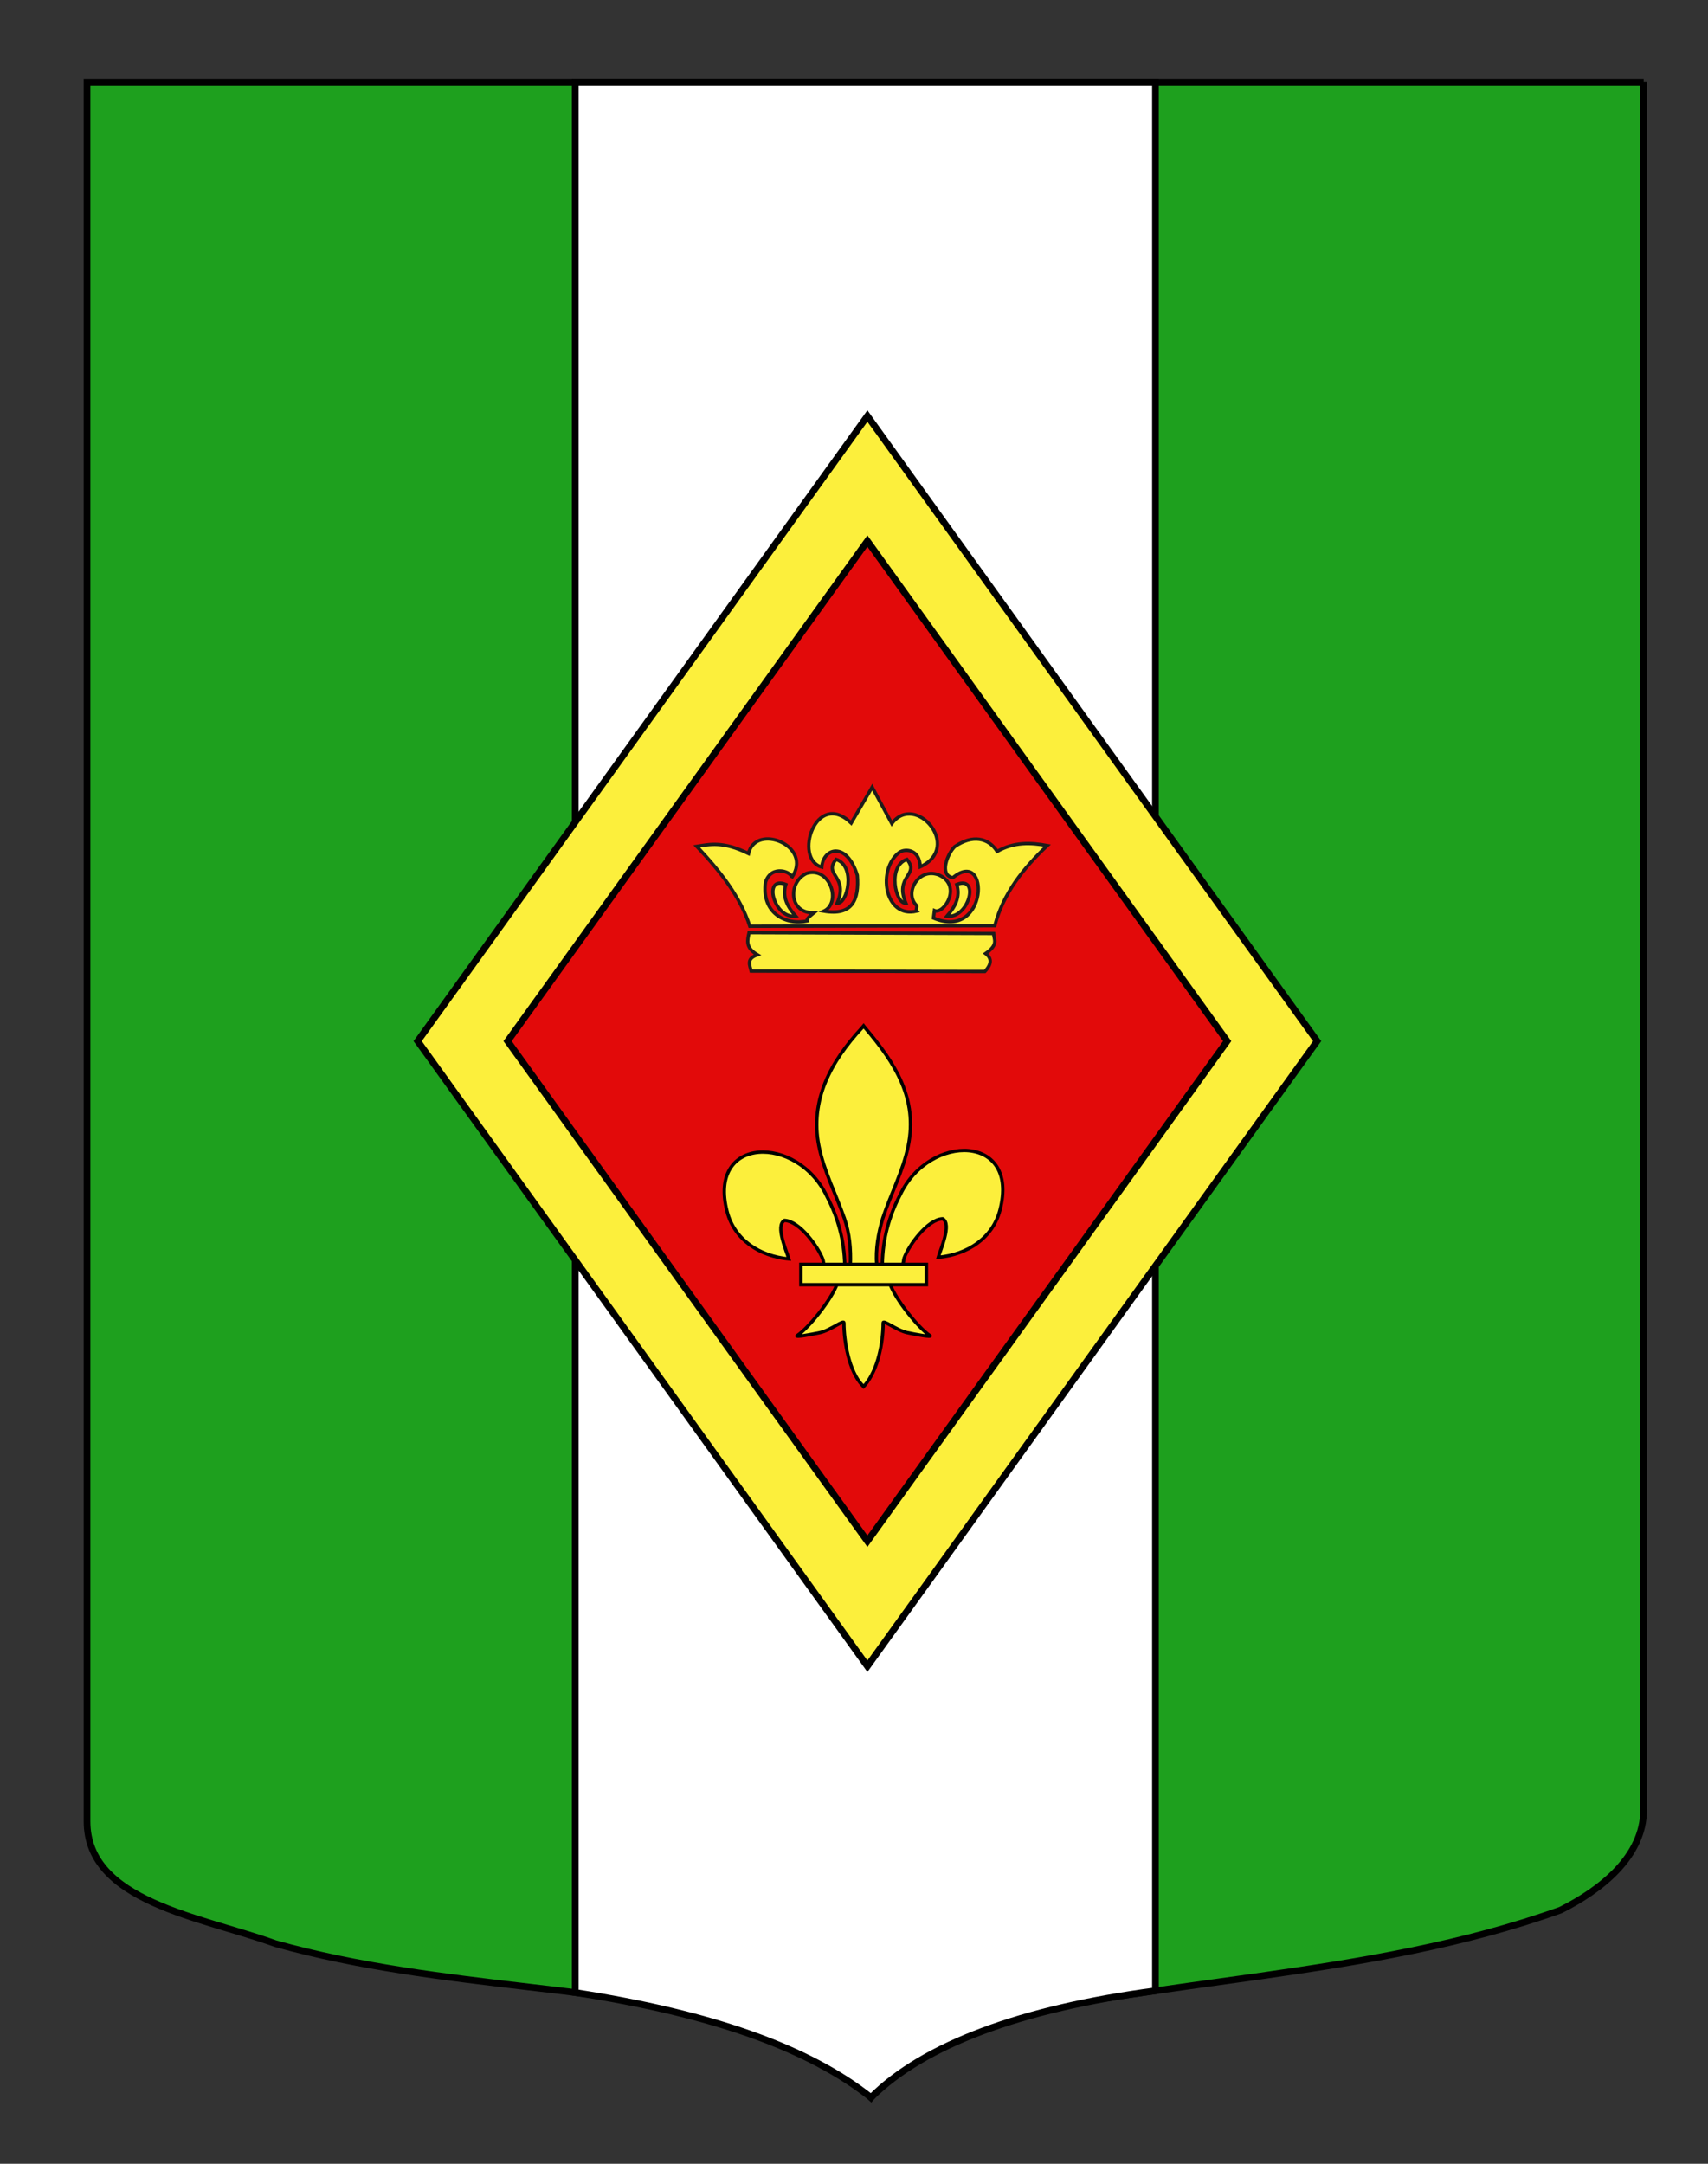<?xml version="1.0" encoding="utf-8"?>
<!-- Generator: Adobe Illustrator 15.1.0, SVG Export Plug-In . SVG Version: 6.00 Build 0)  -->
<!DOCTYPE svg PUBLIC "-//W3C//DTD SVG 1.1//EN" "http://www.w3.org/Graphics/SVG/1.1/DTD/svg11.dtd">
<svg version="1.1" id="Autre_blason" xmlns="http://www.w3.org/2000/svg" xmlns:xlink="http://www.w3.org/1999/xlink" x="0px"
	 y="0px" width="255.119px" height="323.148px" viewBox="0 0 255.119 323.148" enable-background="new 0 0 255.119 323.148"
	 xml:space="preserve">
<rect x="0" y="0" width="255.119" height="323.148" fill="#333333" stroke="none"/>
<path fill="#1EA01E" stroke="#000000" stroke-miterlimit="10" d="M245.506,12.264c-78,0-154.505,0-232.505,0
	c0,135.583,0,149.083,0,259.749c0,12.043,17.098,14.25,28.1,18.25c25,7,51,6,76,13c5,2,9,6,13,10c4-5,9-9,15-11
	c14.481-3.379,28.965-5.127,43.223-7.156c15.275-2.174,30.295-4.67,44.777-9.844c6-3,12.405-8,12.405-15
	C245.506,246.722,245.506,148.639,245.506,12.264"/>
<path fill="#FFFFFF" stroke="#000000" stroke-miterlimit="10" d="M172.587,297.317c-19.999,2.646-34.588,8.047-42.486,15.945
	c-9.18-7.299-23.474-12.492-44.18-15.684V12.264h86.667L172.587,297.317L172.587,297.317z"/>
<polygon fill="#FCEF3C" stroke="#000000" stroke-miterlimit="10" points="196.734,155.488 129.56,248.846 62.384,155.489 
	129.56,62.131 "/>
<polygon fill="#E20A0A" stroke="#000000" stroke-miterlimit="10" points="183.3,155.488 129.56,230.174 75.819,155.489 
	129.56,80.802 "/>
<g>
	<path id="path1876" fill="#FCEF3C" stroke="#000000" stroke-width="0.5" d="M131.789,188.701c0.083-3.655,0.987-7.052,2.671-10.271
		c4.407-9.272,17.87-9.051,14.902,2.29c-1.094,4.178-4.809,6.635-9.222,7.056c0.318-1.101,2.07-4.993,0.656-5.755
		c-2.262,0.085-5.069,3.993-5.745,5.857c-0.098,0.268-0.07,0.577-0.18,0.84"/>
	<path id="path1902" fill="#FCEF3C" stroke="#000000" stroke-width="0.5" d="M126.182,188.944
		c-0.084-3.655-0.988-7.052-2.671-10.271c-4.408-9.272-17.87-9.051-14.903,2.29c1.095,4.179,4.81,6.635,9.222,7.057
		c-0.317-1.102-2.07-4.994-0.655-5.756c2.262,0.085,5.069,3.994,5.745,5.858c0.098,0.268,0.07,0.576,0.179,0.84"/>
	<path id="path3734" fill="#FCEF3C" stroke="#000000" stroke-width="0.5" d="M128.725,153.533
		c-4.644,5.005-7.762,10.793-6.417,17.581c0.741,3.745,2.539,7.214,3.807,10.821c0.793,2.264,0.995,4.628,0.901,7.008h3.94
		c-0.189-2.397,0.225-4.72,0.9-7.008c1.208-3.63,3.046-7.073,3.807-10.821c1.424-7.007-1.917-12.291-6.396-17.559l-0.273-0.349
		L128.725,153.533z"/>
	<path id="path6395" fill="#FCEF3C" stroke="#000000" stroke-width="0.5" d="M125.051,191.718c-0.823,2.308-4.182,6.535-5.966,7.74
		c-0.463,0.312,2.211-0.18,3.408-0.442c1.57-0.344,3.611-2.018,3.563-1.427c-0.004,2.704,0.756,7.216,2.738,9.289l0.188,0.2
		l0.194-0.2c1.98-2.31,2.727-6.373,2.737-9.289c-0.048-0.59,1.993,1.083,3.563,1.427c1.197,0.263,3.871,0.755,3.408,0.442
		c-1.783-1.205-5.141-5.433-5.964-7.74H125.051z"/>
	<rect id="rect4623" x="119.623" y="188.825" fill="#FCEF3C" stroke="#000000" stroke-width="0.5" width="18.753" height="3.038"/>
</g>
<g>
	<path fill="#FCEF3C" stroke="#1D1D1B" stroke-width="0.5" d="M117.379,132.089c-3.508-1.398-1.791,5.182,1.471,4.733
		C117.648,135.453,116.798,133.982,117.379,132.089z"/>
	<path fill="#FCEF3C" stroke="#1D1D1B" stroke-width="0.5" d="M124.883,128.345c-1.964,2.394,1.931,2.442,0.158,6.541
		C126.583,135.08,127.862,129.327,124.883,128.345z"/>
	<path fill="#FCEF3C" stroke="#1D1D1B" stroke-width="0.5" d="M135.469,128.345c1.964,2.394-1.931,2.442-0.159,6.541
		C133.768,135.08,132.489,129.327,135.469,128.345z"/>
	<path fill="#FCEF3C" stroke="#1D1D1B" stroke-width="0.5" d="M142.911,132.089c3.51-1.398,1.793,5.182-1.468,4.733
		C142.644,135.453,143.493,133.982,142.911,132.089z"/>
	<path fill="#FCEF3C" stroke="#1D1D1B" stroke-width="0.5" d="M104.072,126.403c3.439,3.642,6.479,7.451,7.928,11.931l36.587-0.079
		c1.267-4.848,4.269-8.593,7.848-11.971c-2.497-0.462-4.994-0.551-7.491,0.872c-1.297-2.038-3.689-2.542-6.342-0.713
		c-1.096,1.064-2.363,4.286-0.278,4.637c5.617-4.623,5.294,9.503-2.893,6.025l0.144-1.112c1.392,0.629,4.207-3.694,0.688-5.31
		c-3.079-1.231-5.26,2.732-3.352,4.552c0.107,0.235-0.15,0.65,0.022,0.839c-4.861,1.144-5.964-6.304-2.576-8.799
		c0.895-0.567,3.024-0.44,3.092,2.18c6.401-2.91-0.721-11.215-4.241-6.461l-2.934-5.43l-3.131,5.351
		c-5.304-5.101-8.674,5.395-4.4,6.58c0.199-2.86,3.72-3.912,5.312,1.229c0.291,3.694-0.758,6.08-4.994,5.351
		c2.729-1.332,0.84-6.762-2.616-5.628c-2.804,1.357-2.592,6.026,1.149,5.866c-0.488,0.41-1.142,0.82-1.03,1.229
		c-3.179,0.682-6.854-1.147-6.224-5.787c0.882-2.78,4.168-1.477,3.885-0.634c3.37-4.802-5.361-8.279-6.422-3.647
		C107.989,125.597,106,126.101,104.072,126.403z"/>
	<path fill="#FCEF3C" stroke="#1D1D1B" stroke-width="0.5" d="M111.886,139.287l36.52,0.125c0.053,0.896,0.788,1.633-1.186,2.996
		c0.886,0.663,0.984,1.522-0.125,2.685l-34.896-0.062c-0.212-0.899-0.763-1.854,0.937-2.434
		C111.267,141.492,111.659,140.389,111.886,139.287z"/>
</g>
</svg>
